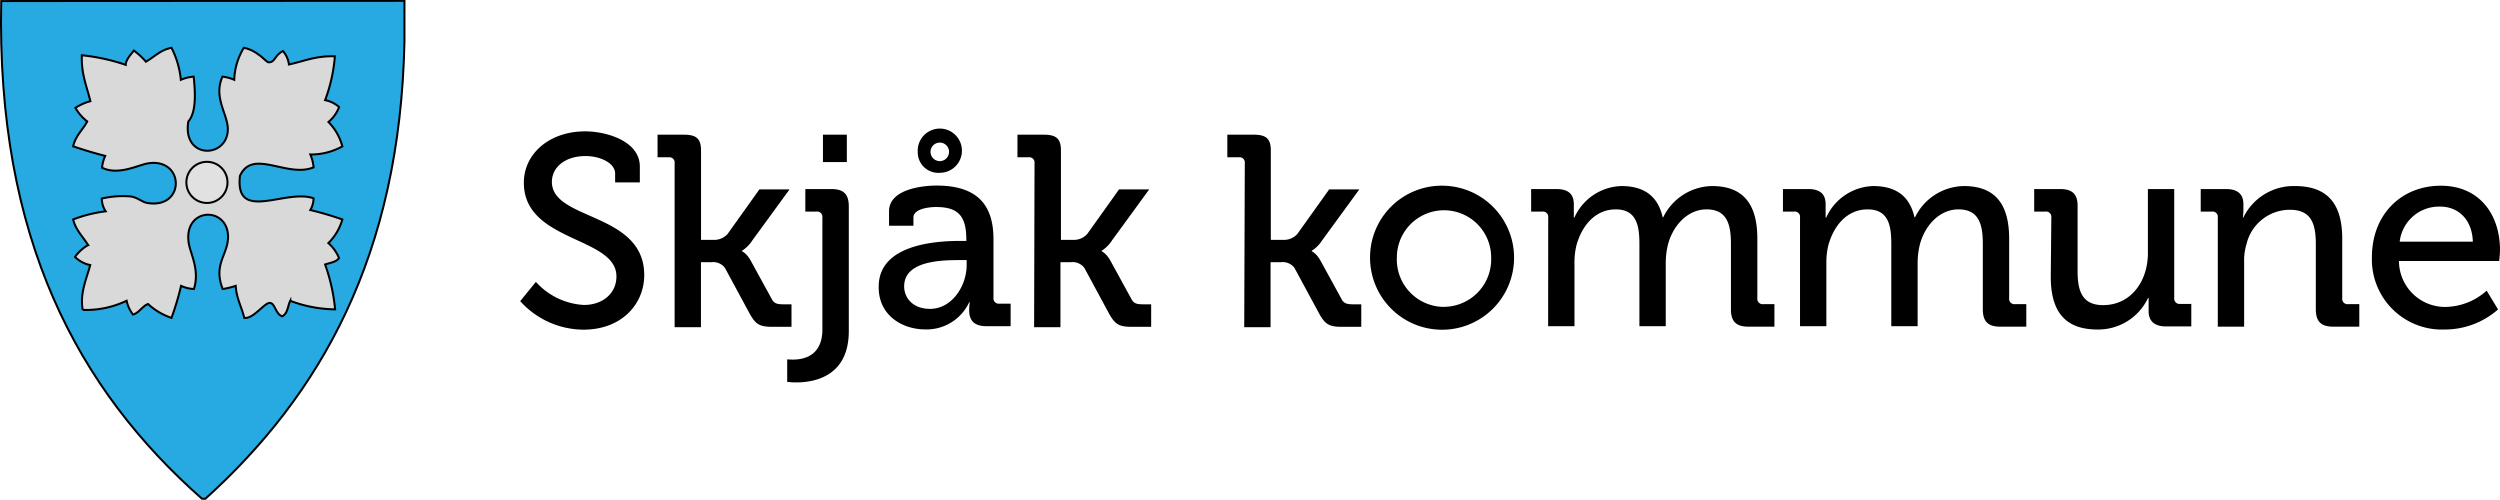 <svg id="Layer_1" data-name="Layer 1" xmlns="http://www.w3.org/2000/svg" viewBox="0 0 307.58 61.48"><defs><style>.cls-1{fill:#27aae1;}.cls-1,.cls-2,.cls-3{stroke:#000;stroke-miterlimit:10;stroke-width:0.25px;}.cls-2{fill:#d9d9d9;fill-rule:evenodd;}.cls-3{fill:#e1e1e1;}</style></defs><title>skjak_logo1</title><path class="cls-1" d="M.15.13c-.61,29.25,9.48,47.8,24.7,61.23h.42C39.4,48.58,49.22,31.48,49.76,5.1v-5Z"/><path class="cls-2" d="M38.18,25.84a3,3,0,0,0,.4-1.44c-3.43-1.22-9.7,3.06-9.06-2.76,1.56-3.43,5.79.29,9.06-1.05a5,5,0,0,0-.4-1.58,8,8,0,0,0,3.94-1,6.64,6.64,0,0,0-1.71-3,4.42,4.42,0,0,0,1.31-1.84A3.65,3.65,0,0,0,40,12.32,19.65,19.65,0,0,0,41.2,6.93c-2.32-.09-3.85.62-5.65,1a3.1,3.1,0,0,0-.74-1.65c-1.08.57-.94,1.39-1.76,1.39-.2,0-.94-.81-1.31-1A4.29,4.29,0,0,0,30,5.88a8,8,0,0,0-1.18,3.94,4.93,4.93,0,0,0-1.45-.39c-1.17,2.65.73,4.68.66,6.57-.14,3.54-5.62,3.57-4.86-1.05,1-1.15.86-3.56.66-5.52a4.89,4.89,0,0,0-1.58.39A11,11,0,0,0,21.1,5.88C19.74,6.14,19,7,17.95,7.59a8.76,8.76,0,0,0-1.48-1.37c-.36.47-1,1.14-1,1.76A24.25,24.25,0,0,0,10.07,6.8c-.09,2.32.62,3.85,1.05,5.65a6.39,6.39,0,0,0-1.84.82,5.64,5.64,0,0,0,1.45,1.67C10.18,16,9.3,16.67,9,18q1.9.66,3.94,1.18a4.91,4.91,0,0,0-.39,1.45c2,1,4.47-.34,5.65-.53,4.57-.73,4.62,5.72-.13,4.86-.58-.1-1.14-.67-2-.79a11.34,11.34,0,0,0-3.55.26A3,3,0,0,0,13,26,16.88,16.88,0,0,0,9,27c.33,1.34,1.21,2.12,1.84,3.15a5.09,5.09,0,0,0-1.61,1.46,3.66,3.66,0,0,0,1.87,1c-.43,1.63-1.31,3.5-.92,5.52A11.6,11.6,0,0,0,15.58,37a4.12,4.12,0,0,0,.79,1.71c.81-.28,1.09-1,1.84-1.31a8,8,0,0,0,2.89,1.71,35.61,35.61,0,0,0,1.18-3.94,4.33,4.33,0,0,0,1.58.39c.75-2.42-.47-4.35-.66-5.78-.55-4.29,4.82-4.43,4.86-.66,0,2.24-1.86,3.37-.66,6.44A10.12,10.12,0,0,0,29,35.17c.09,1.57.74,2.59,1.05,3.94,1.12.17,2.49-1.89,3.15-1.84s.66,1.31,1.51,1.65c.71-.34.68-1.28,1-1.91a16,16,0,0,0,5.52,1.05A22.8,22.8,0,0,0,40,32.54c.62-.21,1.37-.3,1.71-.79a4.89,4.89,0,0,0-1.31-1.84A6.62,6.62,0,0,0,42.12,27,40.27,40.27,0,0,0,38.18,25.84Z"/><circle class="cls-3" cx="25.46" cy="22.44" r="2.53"/><path d="M65.93,34.68a8.58,8.58,0,0,0,5.91,2.84c2.21,0,4-1.34,4-3.51,0-4.94-11.39-4.18-11.39-11.53,0-3.54,3.11-6.32,7.55-6.32,2.51,0,6.72,1.14,6.72,4.34v1.94H75.68v-1.1c0-1.24-1.77-2.14-3.64-2.14-2.54,0-4.14,1.4-4.14,3.18,0,4.78,11.36,3.71,11.36,11.46,0,3.61-2.81,6.72-7.48,6.72A10.55,10.55,0,0,1,64,37.05Z"/><path d="M83,20.08a.65.65,0,0,0-.73-.73H80.9V16.57h3.21c1.5,0,2.14.43,2.14,1.94v11h1.5a2.19,2.19,0,0,0,1.77-.73l3.91-5.48h3.71l-4.58,6.28a4.15,4.15,0,0,1-1.27,1.27v.07s.57.2,1.14,1.27l2.51,4.58c.27.53.6.67,1.44.67h1v2.77H95.07c-1.57,0-2.07-.27-2.81-1.57l-3.07-5.68a1.8,1.8,0,0,0-1.67-.7H86.24v8H83Z"/><path d="M97.57,44.24c1.24,0,3.61-.4,3.61-3.71V26.76a.65.65,0,0,0-.74-.73H99.08V23.26h3.21c1.5,0,2.14.63,2.14,2.14V40.73c0,5.65-4.34,6.32-6.48,6.32a8,8,0,0,1-1.1-.07V44.21S97.14,44.24,97.57,44.24Zm3.68-27.67h2.94v3.37h-2.94Z"/><path d="M118.16,29.64h.73v-.17c0-3-1.1-4-3.74-4-.8,0-2.77.2-2.77,1.3v1h-3V26c0-2.77,4.21-3.17,5.85-3.17,5.48,0,7,2.87,7,6.62v7.18a.65.65,0,0,0,.74.73h1.37v2.77h-3c-1.5,0-2.1-.73-2.1-1.94a7.31,7.31,0,0,1,.07-1h-.07a5.78,5.78,0,0,1-5.38,3.34c-2.91,0-5.75-1.77-5.75-5.15C108,30,115.32,29.64,118.16,29.64ZM114.42,38c2.74,0,4.51-2.87,4.51-5.38V32h-.84c-2.44,0-6.85.13-6.85,3.24C111.24,36.62,112.28,38,114.42,38Zm-1.5-19.21a2.72,2.72,0,1,1,2.71,2.47A2.53,2.53,0,0,1,112.91,18.74Zm3.84,0a1.14,1.14,0,1,0-2.27,0,1.14,1.14,0,0,0,2.27,0Z"/><path d="M127.28,20.08a.65.65,0,0,0-.73-.73h-1.37V16.57h3.21c1.5,0,2.14.43,2.14,1.94v11H132a2.19,2.19,0,0,0,1.77-.73l3.91-5.48h3.71l-4.58,6.28a4.14,4.14,0,0,1-1.27,1.27v.07s.57.2,1.14,1.27l2.51,4.58c.27.53.6.67,1.44.67h1v2.77h-2.34c-1.57,0-2.07-.27-2.81-1.57l-3.07-5.68a1.8,1.8,0,0,0-1.67-.7h-1.27v8h-3.24Z"/><path d="M153.15,20.08a.65.65,0,0,0-.73-.73H151V16.57h3.21c1.5,0,2.14.43,2.14,1.94v11h1.5a2.2,2.2,0,0,0,1.77-.73l3.91-5.48h3.71l-4.58,6.28a4.15,4.15,0,0,1-1.27,1.27v.07s.57.2,1.14,1.27l2.51,4.58c.27.53.6.67,1.44.67h1v2.77h-2.34c-1.57,0-2.07-.27-2.81-1.57l-3.07-5.68a1.8,1.8,0,0,0-1.67-.7h-1.27v8h-3.24Z"/><path d="M177.65,22.85a8.86,8.86,0,1,1-9.09,8.82A8.82,8.82,0,0,1,177.65,22.85Zm0,14.9a5.84,5.84,0,0,0,5.81-6.08,5.8,5.8,0,1,0-11.6,0A5.83,5.83,0,0,0,177.65,37.76Z"/><path d="M190.48,26.76a.65.65,0,0,0-.73-.73h-1.37V23.26h3.11c1.47,0,2.14.63,2.14,1.87v.64c0,.53,0,1,0,1h.07a6.56,6.56,0,0,1,5.78-3.88c2.87,0,4.51,1.3,5.08,3.84h.07a6.81,6.81,0,0,1,6-3.84c3.81,0,5.58,2.17,5.58,6.48v7.32a.65.65,0,0,0,.73.73h1.37v2.77h-3.21c-1.5,0-2.14-.64-2.14-2.14V30c0-2.37-.47-4.24-3-4.24-2.34,0-4.14,2-4.75,4.34a9.76,9.76,0,0,0-.27,2.31v7.72h-3.24V30c0-2.21-.34-4.24-2.91-4.24s-4.21,2.07-4.85,4.48a9,9,0,0,0-.23,2.17v7.72h-3.24Z"/><path d="M221.46,26.76a.65.65,0,0,0-.73-.73h-1.37V23.26h3.11c1.47,0,2.14.63,2.14,1.87v.64c0,.53,0,1,0,1h.07a6.56,6.56,0,0,1,5.78-3.88c2.87,0,4.51,1.3,5.08,3.84h.07a6.81,6.81,0,0,1,6-3.84c3.81,0,5.58,2.17,5.58,6.48v7.32a.65.65,0,0,0,.74.73h1.37v2.77h-3.21c-1.5,0-2.14-.64-2.14-2.14V30c0-2.37-.47-4.24-3-4.24-2.34,0-4.14,2-4.75,4.34a9.7,9.7,0,0,0-.27,2.31v7.72h-3.24V30c0-2.21-.33-4.24-2.91-4.24s-4.21,2.07-4.85,4.48a9.06,9.06,0,0,0-.23,2.17v7.72h-3.24Z"/><path d="M252.38,26.76a.65.65,0,0,0-.74-.73h-1.37V23.26h3.17c1.54,0,2.17.63,2.17,2.07v8c0,2.34.47,4.21,3.14,4.21,3.47,0,5.51-3,5.51-6.38V23.26h3.24v13.4a.65.65,0,0,0,.73.73h1.37v2.77h-3.11c-1.44,0-2.14-.67-2.14-1.87v-.63c0-.53,0-1,0-1h-.07a6.78,6.78,0,0,1-6.22,3.88c-3.81,0-5.75-2-5.75-6.48Z"/><path d="M272.86,26.76a.65.65,0,0,0-.73-.73h-1.37V23.26h3.11c1.44,0,2.14.63,2.14,1.87v.64a7.09,7.09,0,0,1-.07,1H276a6.88,6.88,0,0,1,6.35-3.88c4,0,5.82,2.17,5.82,6.48v7.32a.65.65,0,0,0,.73.73h1.37v2.77h-3.21c-1.5,0-2.14-.64-2.14-2.14v-8c0-2.37-.47-4.24-3.17-4.24A5.48,5.48,0,0,0,276.4,30a6.94,6.94,0,0,0-.3,2.27v7.92h-3.24Z"/><path d="M300.3,22.85c4.75,0,7.28,3.54,7.28,7.92,0,.43-.1,1.34-.1,1.34H295.15A5.67,5.67,0,0,0,301,37.76a7.77,7.77,0,0,0,4.94-2l1.4,2.31a9.9,9.9,0,0,1-6.52,2.47,8.62,8.62,0,0,1-9-8.85C291.81,26.33,295.49,22.85,300.3,22.85Zm3.94,6.88c-.1-2.81-1.87-4.31-4-4.31a4.87,4.87,0,0,0-5,4.31Z"/></svg>